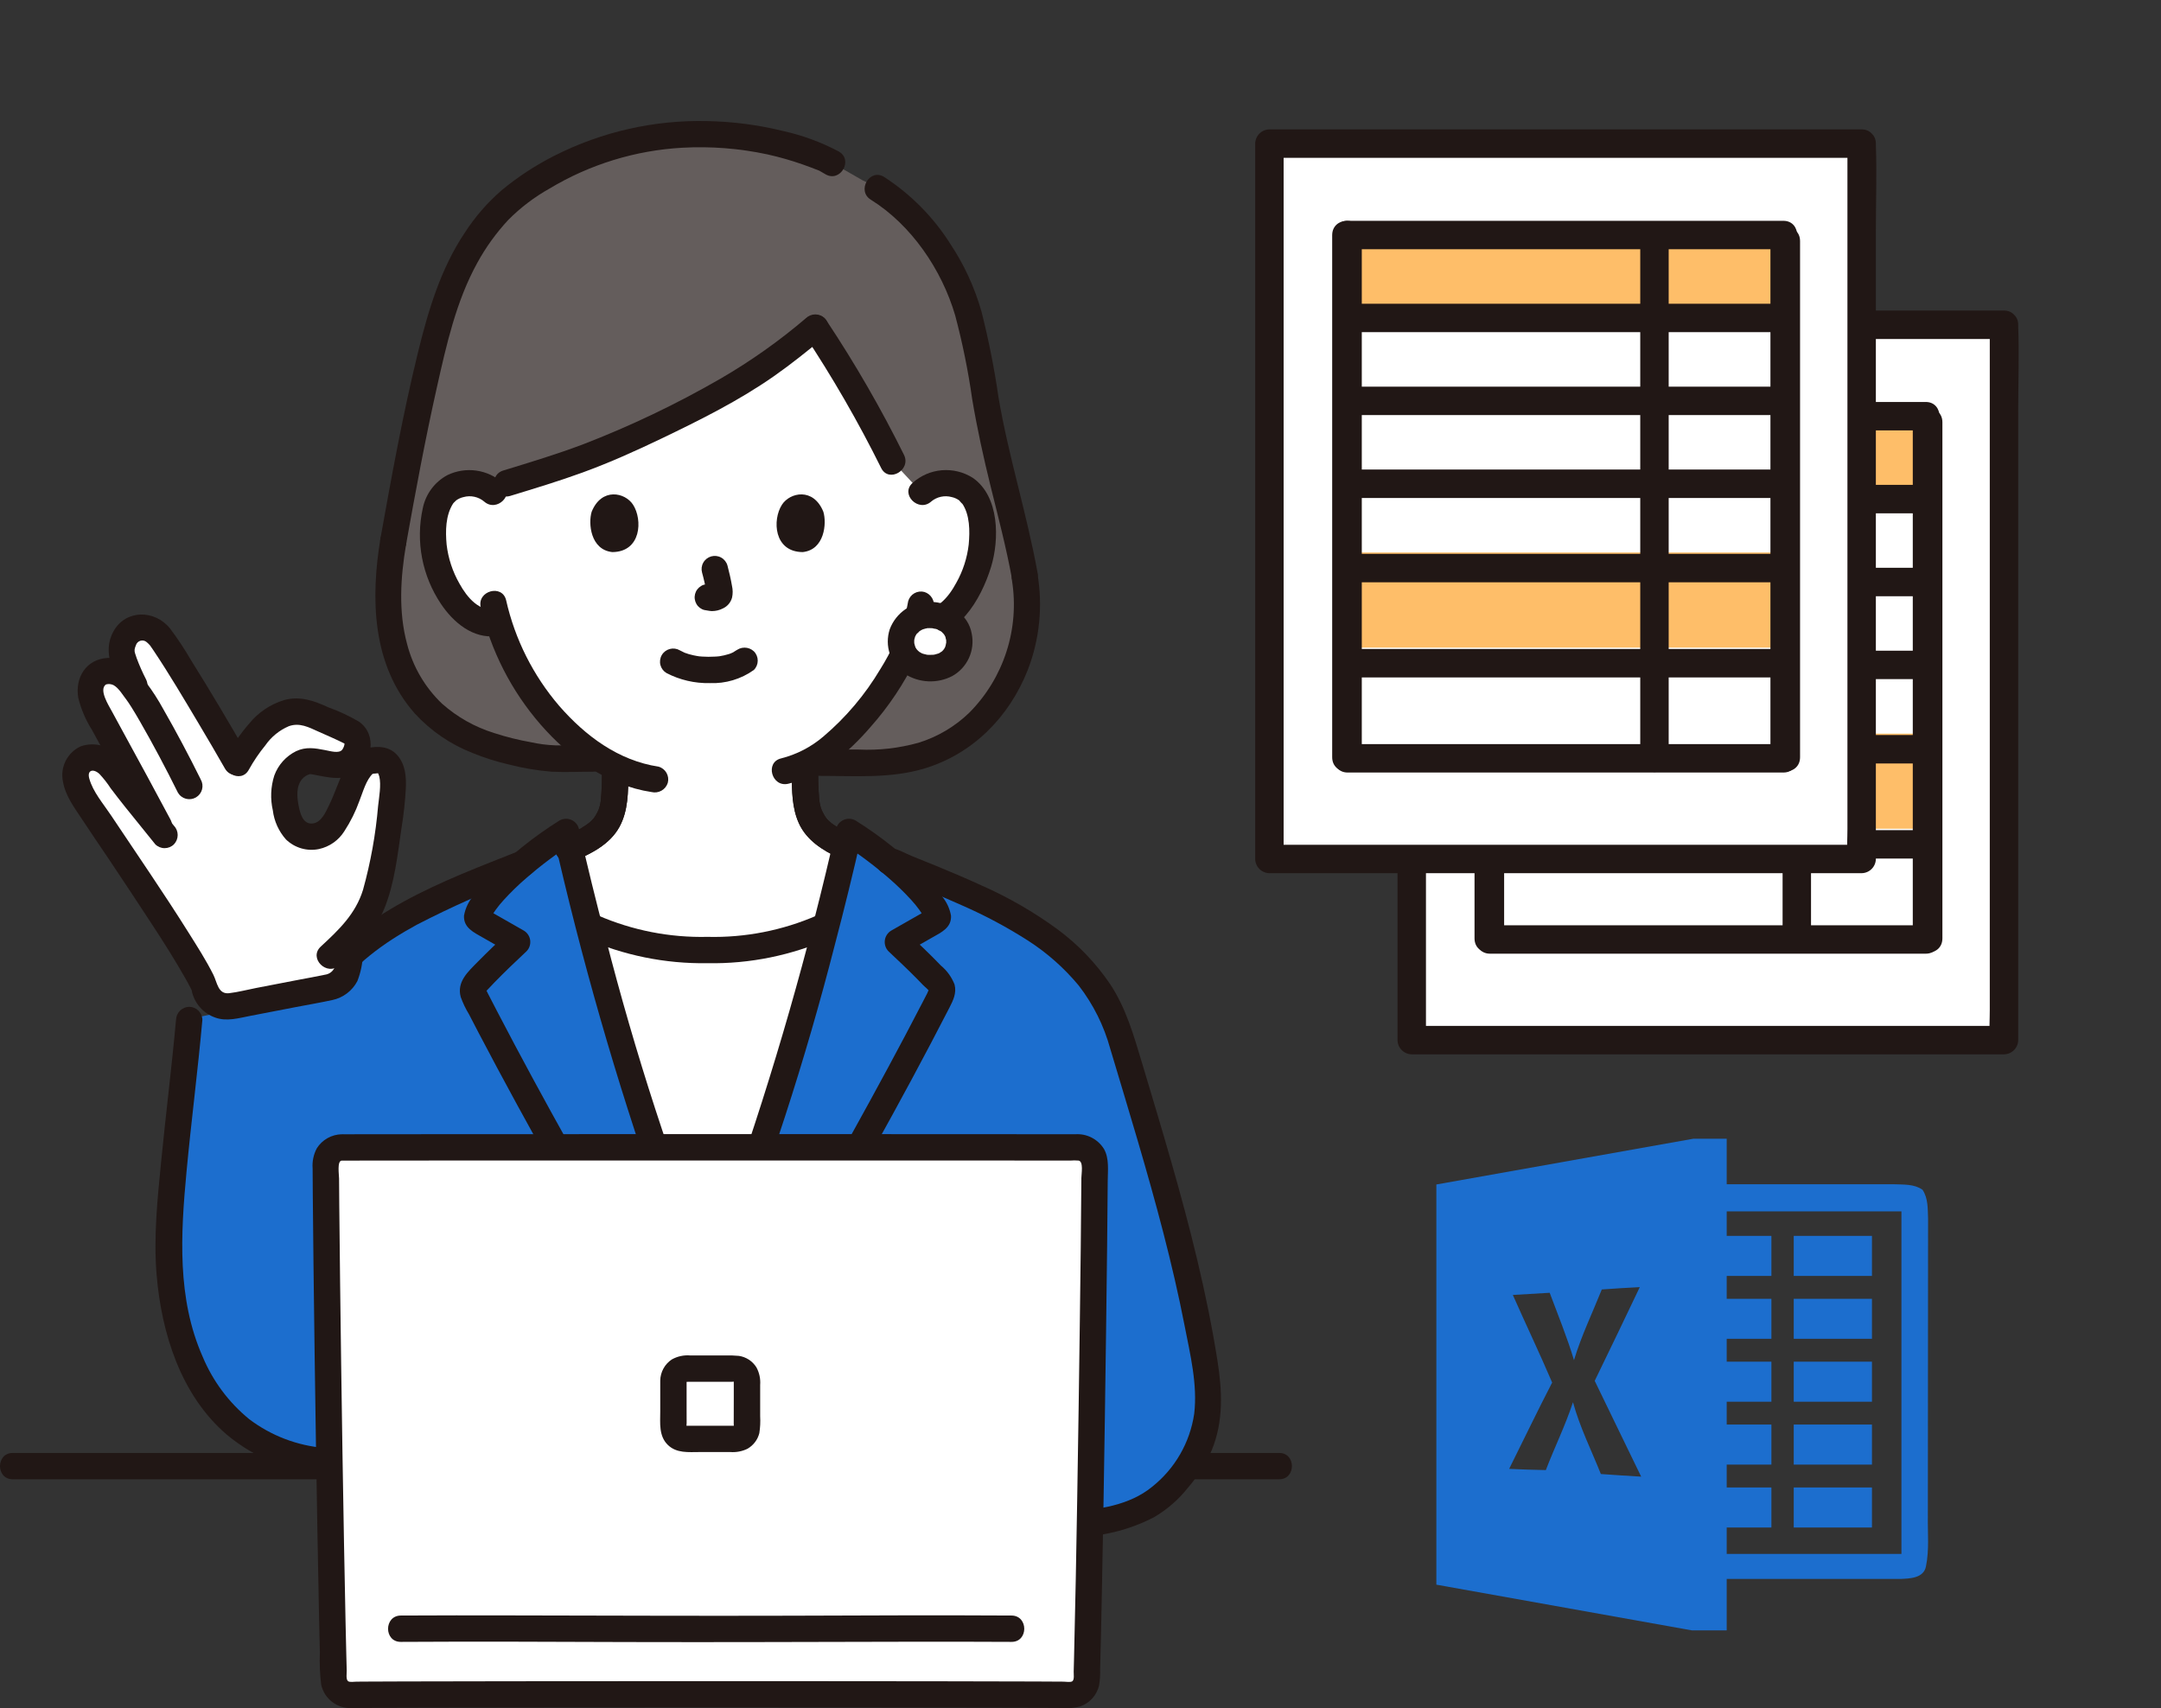 <svg width="167" height="132" viewBox="0 0 167 132" fill="none" xmlns="http://www.w3.org/2000/svg">
<rect x="0" y="0" width="167" height="132" fill="#333333" stroke="none"/>
<g clip-path="url(#clip0_46_573)">
<path d="M98.855 112.286H0.984C-0.327 112.286 -0.329 114.321 0.984 114.321H98.855C100.166 114.321 100.168 112.286 98.855 112.286Z" fill="#211715"/>
<path d="M24.572 76.739C27.736 71.808 33.599 69.44 40.434 66.726C41.489 65.849 42.595 65.035 43.747 64.29C45.392 71.587 47.54 79.389 49.852 86.484C51.566 91.742 52.129 93.522 54.321 98.927H55.028C57.219 93.523 57.783 91.74 59.497 86.484C61.809 79.389 63.957 71.587 65.602 64.29C66.671 64.981 67.7 65.732 68.686 66.538C75.723 69.332 81.785 71.694 85.022 76.74L85.091 76.882C85.827 78.061 86.386 79.342 86.752 80.683C89.29 89.206 91.964 97.599 93.249 106.41C93.585 108.71 93.245 111.259 91.919 113.146C90.999 114.455 89.945 115.705 88.545 116.441C86.727 117.33 84.726 117.782 82.701 117.762H36.375V114.56L24.672 112.919C15.227 112.08 12.172 102.846 12.652 94.639C12.962 89.36 13.728 84.073 14.195 78.826L24.572 76.739Z" fill="#1C6ECE"/>
<path d="M79.191 44.48C78.523 40.779 77.554 37.772 76.628 33.378C75.849 29.677 75.457 24.933 73.912 21.729C72.753 19.334 70.352 15.636 66.661 13.936L64.316 12.589L63.802 12.297C60.66 10.97 57.276 10.313 53.866 10.367C47.022 10.367 41.357 13.547 38.654 16.169C35.627 19.437 34.383 22.699 32.964 28.853C32.036 32.876 31.119 37.769 30.392 41.835C29.768 45.508 29.703 49.2 31.422 52.453C33.391 56.179 37.071 57.961 42.619 58.622L66.445 58.943C71.699 59.183 75.491 56.966 77.664 53.134C79.125 50.549 79.664 47.545 79.191 44.615" fill="#645D5C"/>
<path d="M67.874 33.508C66.401 30.689 64.776 27.951 63.005 25.308C58.974 28.669 56.786 30.082 49.504 33.538C45.661 35.361 42.931 36.192 39.508 37.237L38.086 38.043C37.835 37.808 37.541 37.624 37.219 37.504C36.897 37.384 36.554 37.329 36.211 37.343C35.774 37.328 35.341 37.432 34.959 37.644C34.576 37.856 34.259 38.168 34.041 38.547C33.3 39.83 33.322 42.2 33.81 43.668C34.156 44.707 34.723 46.297 36.099 47.441C36.426 47.722 36.814 47.923 37.232 48.028C37.65 48.134 38.086 48.141 38.507 48.049C39.263 50.501 40.523 52.769 42.206 54.706C43.647 56.463 45.482 57.856 47.562 58.771C47.513 60.068 47.57 60.237 47.48 61.458C47.466 61.93 47.386 62.397 47.241 62.846C47.041 63.421 46.69 63.933 46.225 64.327C45.561 64.846 44.826 65.265 44.042 65.573C44.495 67.534 44.985 69.53 45.502 71.534C48.367 72.879 51.51 73.525 54.674 73.42C57.839 73.525 60.984 72.878 63.85 71.531C64.38 69.475 64.882 67.428 65.347 65.414C64.693 65.134 64.079 64.769 63.522 64.327C63.057 63.933 62.706 63.421 62.506 62.846C62.361 62.397 62.28 61.93 62.267 61.458C62.175 60.133 62.236 60.047 62.196 58.415C64.09 57.573 65.762 56.304 67.081 54.706C68.74 52.797 69.988 50.568 70.747 48.156C71.176 48.267 71.626 48.274 72.058 48.175C72.491 48.076 72.893 47.875 73.231 47.588C74.616 46.455 75.195 44.868 75.549 43.832C76.049 42.367 76.089 39.998 75.358 38.709C75.143 38.329 74.828 38.014 74.448 37.799C74.067 37.584 73.635 37.476 73.198 37.488C72.854 37.471 72.511 37.524 72.188 37.641C71.865 37.759 71.569 37.94 71.317 38.173L68.977 35.658C68.621 34.949 68.254 34.232 67.874 33.508Z" fill="white"/>
<path d="M51.508 52.016C52.54 52.55 53.689 52.817 54.851 52.792C56.069 52.842 57.268 52.483 58.259 51.775C58.45 51.584 58.557 51.325 58.557 51.055C58.557 50.785 58.45 50.526 58.259 50.336C58.064 50.152 57.807 50.05 57.539 50.05C57.271 50.05 57.014 50.152 56.819 50.336C57.163 50.067 56.756 50.361 56.644 50.42C56.554 50.467 56.313 50.533 56.611 50.445C56.517 50.473 56.427 50.516 56.333 50.546C56.079 50.624 55.819 50.684 55.556 50.724C55.703 50.699 55.636 50.713 55.528 50.724C55.452 50.731 55.375 50.737 55.299 50.742C55.115 50.754 54.931 50.759 54.747 50.758C54.582 50.758 54.418 50.751 54.253 50.74C54.177 50.734 54.102 50.729 54.026 50.721C53.984 50.717 53.707 50.666 53.963 50.715C53.718 50.668 53.476 50.626 53.236 50.554C53.135 50.524 53.036 50.487 52.936 50.453C52.692 50.369 53.126 50.547 52.906 50.443C52.781 50.384 52.658 50.323 52.537 50.259C52.303 50.123 52.026 50.084 51.764 50.153C51.503 50.222 51.279 50.391 51.143 50.624C51.007 50.857 50.969 51.135 51.037 51.396C51.106 51.657 51.276 51.88 51.509 52.016L51.508 52.016Z" fill="#211715"/>
<path d="M54.255 44.249C54.405 44.789 54.525 45.338 54.614 45.892L54.578 45.622C54.589 45.697 54.591 45.773 54.584 45.849L54.62 45.578C54.615 45.613 54.607 45.647 54.595 45.68L54.698 45.437C54.688 45.46 54.676 45.482 54.662 45.503L54.822 45.297C54.806 45.316 54.788 45.334 54.768 45.35L54.974 45.191C54.932 45.216 54.889 45.239 54.844 45.26L55.087 45.157C55.017 45.187 54.943 45.209 54.867 45.221L55.138 45.184C55.07 45.193 55 45.193 54.932 45.184L55.203 45.221C55.125 45.21 55.049 45.191 54.971 45.181C54.84 45.139 54.699 45.132 54.565 45.163C54.43 45.169 54.299 45.21 54.186 45.283C54.07 45.351 53.969 45.44 53.888 45.547C53.807 45.653 53.748 45.775 53.714 45.904C53.681 46.033 53.672 46.168 53.691 46.3C53.709 46.433 53.753 46.56 53.82 46.676C53.885 46.791 53.972 46.891 54.077 46.971C54.182 47.051 54.302 47.11 54.429 47.142C54.622 47.168 54.808 47.217 55.005 47.227C55.306 47.228 55.604 47.157 55.871 47.018C56.044 46.938 56.197 46.82 56.318 46.674C56.44 46.528 56.528 46.357 56.575 46.173C56.638 45.879 56.635 45.575 56.568 45.282C56.478 44.753 56.355 44.228 56.219 43.709C56.147 43.449 55.975 43.227 55.74 43.094C55.505 42.961 55.227 42.926 54.966 42.998C54.706 43.07 54.484 43.242 54.351 43.477C54.217 43.712 54.183 43.99 54.255 44.25V44.249Z" fill="#211715"/>
<path d="M45.724 39.547C45.449 40.437 45.628 42.491 47.32 42.666C49.555 42.652 49.675 40.171 48.922 39.004C48.306 38.049 46.494 37.654 45.724 39.547Z" fill="#211715"/>
<path d="M63.627 39.547C63.902 40.437 63.723 42.491 62.032 42.666C59.796 42.652 59.677 40.171 60.429 39.004C61.046 38.049 62.857 37.654 63.627 39.547Z" fill="#211715"/>
<path d="M44.197 66.602C45.6 66.022 47.114 65.291 47.873 63.899C48.552 62.651 48.547 61.194 48.557 59.807C48.557 59.674 48.531 59.541 48.48 59.418C48.429 59.295 48.354 59.182 48.259 59.088C48.165 58.993 48.052 58.918 47.929 58.867C47.805 58.816 47.673 58.79 47.539 58.79C47.405 58.79 47.273 58.816 47.149 58.867C47.026 58.918 46.913 58.993 46.819 59.088C46.724 59.182 46.649 59.295 46.598 59.418C46.547 59.541 46.52 59.674 46.52 59.807C46.517 60.286 46.509 60.764 46.478 61.242C46.467 61.412 46.454 61.582 46.439 61.754C46.439 61.777 46.41 62.035 46.424 61.92C46.437 61.814 46.394 62.092 46.396 62.086C46.367 62.236 46.327 62.383 46.277 62.527C46.252 62.596 46.192 62.724 46.256 62.587C46.224 62.657 46.192 62.725 46.157 62.792C46.096 62.913 46.028 63.029 45.953 63.142C45.94 63.162 45.793 63.349 45.874 63.255C45.954 63.16 45.773 63.361 45.777 63.357C45.734 63.399 45.692 63.444 45.647 63.484C45.65 63.481 45.464 63.642 45.528 63.59C45.599 63.532 45.405 63.68 45.387 63.693C45.32 63.741 45.251 63.788 45.182 63.834C44.927 64.003 44.662 64.158 44.388 64.297C44.246 64.371 44.101 64.44 43.955 64.51L43.777 64.589C43.739 64.61 43.698 64.627 43.656 64.64C43.4 64.718 43.183 64.891 43.051 65.124C42.918 65.357 42.88 65.632 42.945 65.892C43.098 66.364 43.671 66.821 44.198 66.603L44.197 66.602Z" fill="#211715"/>
<path d="M61.193 59.807C61.193 61.1 61.199 62.449 61.745 63.642C62.336 64.933 63.58 65.726 64.831 66.295C65.066 66.425 65.342 66.459 65.601 66.391C65.861 66.323 66.084 66.158 66.225 65.93C66.358 65.696 66.394 65.42 66.326 65.159C66.258 64.899 66.09 64.676 65.859 64.538C65.316 64.299 64.799 64.005 64.315 63.662C64.273 63.633 64.138 63.521 64.241 63.607C64.184 63.56 64.129 63.512 64.075 63.461C63.981 63.371 63.893 63.276 63.811 63.176C63.901 63.286 63.844 63.218 63.794 63.141C63.763 63.094 63.732 63.046 63.703 62.997C63.629 62.873 63.57 62.742 63.504 62.615C63.437 62.488 63.55 62.76 63.504 62.615C63.478 62.537 63.446 62.461 63.423 62.382C63.383 62.235 63.35 62.086 63.325 61.935C63.314 61.862 63.315 61.868 63.328 61.954L63.318 61.854C63.313 61.787 63.306 61.721 63.3 61.654C63.286 61.488 63.275 61.322 63.265 61.155C63.238 60.706 63.23 60.257 63.23 59.807C63.23 59.537 63.122 59.278 62.931 59.087C62.74 58.897 62.481 58.789 62.211 58.789C61.941 58.789 61.682 58.897 61.491 59.087C61.3 59.278 61.193 59.537 61.193 59.807L61.193 59.807Z" fill="#211715"/>
<path d="M29.41 41.563C28.626 46.25 28.742 51.379 32.048 55.132C33.283 56.479 34.81 57.526 36.513 58.191C37.422 58.563 38.361 58.861 39.319 59.081C40.402 59.361 41.508 59.548 42.624 59.637C43.689 59.694 44.772 59.637 45.839 59.637C47.149 59.637 47.152 57.602 45.839 57.602H42.911C42.281 57.578 41.654 57.498 41.039 57.362C40.073 57.192 39.121 56.954 38.189 56.651C36.694 56.188 35.316 55.411 34.148 54.37C32.836 53.113 31.904 51.514 31.455 49.754C30.782 47.263 30.954 44.623 31.376 42.103C31.44 41.843 31.402 41.568 31.269 41.335C31.137 41.102 30.921 40.929 30.664 40.85C30.404 40.781 30.126 40.816 29.891 40.95C29.656 41.083 29.483 41.303 29.41 41.563Z" fill="#211715"/>
<path d="M64.828 11.712C63.473 10.993 62.027 10.459 60.528 10.127C58.607 9.653 56.638 9.395 54.659 9.358C50.563 9.26 46.507 10.179 42.853 12.031C41.395 12.766 40.025 13.662 38.768 14.703C37.665 15.658 36.703 16.766 35.913 17.993C34.039 20.785 33.072 24.073 32.283 27.308C31.135 32.014 30.263 36.794 29.41 41.563C29.346 41.823 29.384 42.098 29.517 42.331C29.649 42.564 29.865 42.737 30.122 42.815C30.382 42.885 30.659 42.85 30.893 42.717C31.128 42.584 31.301 42.365 31.375 42.106C32.104 38.025 32.86 33.946 33.77 29.899C34.501 26.642 35.255 23.264 36.883 20.317C37.541 19.113 38.347 17.996 39.282 16.992C40.225 16.043 41.295 15.229 42.462 14.575C45.575 12.704 49.099 11.62 52.726 11.417C54.932 11.295 57.145 11.468 59.304 11.931C60.222 12.135 61.126 12.393 62.013 12.703C62.433 12.848 62.846 13.008 63.259 13.169C63.547 13.282 63.361 13.217 63.307 13.188C63.373 13.223 63.438 13.263 63.503 13.3L63.8 13.472C64.939 14.126 65.964 12.369 64.828 11.715V11.712Z" fill="#211715"/>
<path d="M78.209 44.886C78.497 46.722 78.349 48.6 77.776 50.369C77.204 52.138 76.224 53.748 74.915 55.069C73.807 56.145 72.459 56.944 70.981 57.401C69.478 57.821 67.916 57.999 66.356 57.926C65.363 57.913 64.369 57.926 63.376 57.926C62.065 57.926 62.062 59.961 63.376 59.961C66.044 59.961 68.796 60.173 71.385 59.406C75.176 58.279 77.998 55.402 79.43 51.764C80.341 49.403 80.598 46.839 80.174 44.344C80.101 44.085 79.928 43.865 79.694 43.732C79.459 43.599 79.182 43.564 78.921 43.633C78.664 43.71 78.447 43.883 78.315 44.117C78.182 44.35 78.145 44.625 78.21 44.885L78.209 44.886Z" fill="#211715"/>
<path d="M67.295 15.432C70.438 17.391 72.78 20.85 73.815 24.373C74.381 26.503 74.821 28.665 75.13 30.848C75.512 33.12 76.005 35.364 76.558 37.601C77.145 39.976 77.769 42.344 78.208 44.753C78.282 45.012 78.455 45.231 78.689 45.364C78.923 45.497 79.2 45.533 79.461 45.464C79.718 45.387 79.936 45.214 80.068 44.981C80.201 44.747 80.238 44.472 80.172 44.212C79.346 39.68 77.942 35.278 77.167 30.733C76.844 28.491 76.404 26.267 75.847 24.072C75.317 22.207 74.499 20.436 73.424 18.822C72.114 16.759 70.374 15.004 68.323 13.674C67.207 12.979 66.184 14.739 67.294 15.432H67.295Z" fill="#211715"/>
<path d="M62.285 24.588C60.222 26.347 58.005 27.916 55.659 29.276C52.251 31.241 48.695 32.938 45.024 34.352C43.011 35.109 40.953 35.732 38.897 36.36C37.647 36.742 38.18 38.707 39.438 38.322C41.306 37.752 43.176 37.188 45.011 36.52C47.1 35.757 49.124 34.85 51.126 33.888C54.105 32.456 57.084 30.976 59.799 29.079C61.157 28.129 62.452 27.088 63.726 26.026C63.915 25.834 64.021 25.576 64.021 25.306C64.021 25.037 63.915 24.779 63.726 24.587C63.532 24.401 63.274 24.298 63.005 24.298C62.737 24.298 62.479 24.401 62.285 24.587V24.588Z" fill="#211715"/>
<path d="M62.126 25.823C64.332 29.144 66.326 32.601 68.097 36.173C68.684 37.345 70.442 36.315 69.856 35.146C68.085 31.574 66.091 28.117 63.885 24.796C63.158 23.714 61.393 24.732 62.126 25.823Z" fill="#211715"/>
<path d="M70.184 46.457C70.065 47.195 69.855 47.915 69.557 48.6C69.45 48.863 69.335 49.123 69.231 49.386C69.193 49.482 69.004 49.952 69.139 49.643C68.818 50.357 68.448 51.047 68.031 51.709C66.861 53.68 65.371 55.443 63.623 56.925C62.682 57.728 61.57 58.304 60.371 58.608C59.094 58.905 59.635 60.868 60.912 60.57C63.462 59.977 65.59 58.132 67.26 56.198C68.684 54.597 69.878 52.806 70.808 50.875C71.438 49.655 71.89 48.349 72.148 47C72.211 46.74 72.172 46.466 72.04 46.233C71.908 46.001 71.692 45.827 71.436 45.748C71.176 45.678 70.898 45.713 70.664 45.846C70.43 45.98 70.257 46.2 70.184 46.459V46.457Z" fill="#211715"/>
<path d="M37.15 46.932C37.929 50.285 39.518 53.397 41.778 55.995C43.996 58.539 46.944 60.702 50.353 61.211C50.613 61.274 50.887 61.235 51.12 61.103C51.353 60.971 51.527 60.755 51.606 60.5C51.676 60.24 51.64 59.962 51.507 59.728C51.374 59.494 51.154 59.321 50.894 59.248C47.791 58.781 45.237 56.871 43.218 54.556C41.204 52.209 39.795 49.406 39.114 46.391C38.817 45.116 36.852 45.656 37.15 46.932Z" fill="#211715"/>
<path d="M38.856 37.32C38.283 36.807 37.571 36.477 36.809 36.369C36.048 36.261 35.272 36.382 34.579 36.715C34.09 36.977 33.665 37.343 33.335 37.789C33.005 38.234 32.778 38.748 32.67 39.291C32.394 40.551 32.376 41.852 32.617 43.119C32.858 44.385 33.352 45.59 34.07 46.661C35.03 48.098 36.549 49.393 38.394 49.153C38.662 49.145 38.916 49.035 39.105 48.846C39.294 48.657 39.404 48.403 39.413 48.136C39.411 47.866 39.303 47.608 39.113 47.418C38.922 47.227 38.664 47.12 38.394 47.118C37.034 47.294 36.115 46.199 35.512 45.112C34.978 44.18 34.638 43.15 34.514 42.082C34.419 41.038 34.43 39.83 35.014 38.917C35.054 38.86 35.043 38.871 34.983 38.95C35.012 38.913 35.043 38.877 35.076 38.843C35.102 38.817 35.308 38.626 35.229 38.686C35.408 38.553 35.613 38.46 35.831 38.413C36.103 38.339 36.389 38.331 36.664 38.392C36.94 38.452 37.197 38.578 37.413 38.759C38.389 39.629 39.832 38.194 38.853 37.32H38.856Z" fill="#211715"/>
<path d="M71.962 38.759C72.178 38.578 72.435 38.452 72.71 38.392C72.986 38.332 73.272 38.339 73.544 38.413C73.762 38.46 73.967 38.553 74.146 38.686C74.09 38.644 74.471 39.074 74.338 38.883C74.96 39.773 74.956 41.046 74.861 42.082C74.74 43.125 74.412 44.133 73.898 45.047C73.297 46.156 72.37 47.298 70.981 47.118C70.711 47.119 70.453 47.227 70.262 47.418C70.072 47.608 69.964 47.866 69.963 48.136C69.969 48.404 70.078 48.659 70.268 48.848C70.458 49.038 70.713 49.147 70.981 49.153C73.992 49.544 75.824 46.279 76.576 43.853C77.246 41.695 77.24 38.356 75.176 36.929C74.464 36.477 73.624 36.27 72.784 36.341C71.943 36.411 71.149 36.755 70.523 37.32C69.543 38.193 70.988 39.629 71.964 38.759H71.962Z" fill="#211715"/>
<path d="M71.881 47.525C70.547 47.525 69.624 48.463 69.624 49.56C69.624 50.79 70.567 51.633 71.882 51.633C73.247 51.633 74.139 50.78 74.139 49.56C74.139 48.455 73.211 47.525 71.881 47.525Z" fill="white"/>
<path d="M71.881 46.507C71.204 46.495 70.54 46.693 69.98 47.075C69.42 47.456 68.992 48.001 68.756 48.636C68.555 49.257 68.558 49.926 68.767 50.546C68.976 51.165 69.378 51.7 69.914 52.074C70.458 52.424 71.085 52.624 71.732 52.654C72.379 52.684 73.022 52.542 73.596 52.243C74.159 51.928 74.607 51.442 74.877 50.856C75.147 50.27 75.223 49.614 75.096 48.982C74.837 47.458 73.345 46.526 71.881 46.509C71.611 46.509 71.352 46.616 71.161 46.807C70.97 46.998 70.863 47.256 70.863 47.526C70.863 47.796 70.97 48.055 71.161 48.246C71.352 48.437 71.611 48.544 71.881 48.544C71.949 48.544 72.017 48.55 72.085 48.551C72.262 48.554 72.033 48.551 72.01 48.536C72.111 48.57 72.215 48.593 72.32 48.603C72.38 48.619 72.437 48.641 72.496 48.659C72.658 48.711 72.433 48.642 72.42 48.626C72.472 48.69 72.651 48.746 72.727 48.795C72.751 48.812 72.914 48.917 72.762 48.817C72.617 48.722 72.762 48.823 72.789 48.848C72.853 48.909 72.91 48.997 72.979 49.051C72.812 48.919 72.88 48.907 72.937 49.001C72.96 49.041 72.986 49.078 73.009 49.118C73.031 49.158 73.048 49.203 73.073 49.24C73.106 49.311 73.09 49.272 73.025 49.123C73.038 49.157 73.051 49.191 73.062 49.226C73.078 49.317 73.1 49.407 73.129 49.494C73.122 49.481 73.108 49.225 73.115 49.39C73.117 49.447 73.122 49.504 73.122 49.56C73.122 49.599 73.122 49.639 73.119 49.679C73.115 49.782 73.054 49.903 73.133 49.636C73.104 49.733 73.096 49.837 73.066 49.933C73.049 49.974 73.034 50.017 73.024 50.06C73.05 49.857 73.109 49.886 73.052 49.989C73.009 50.066 72.965 50.141 72.919 50.217C72.859 50.315 72.804 50.281 72.968 50.157C72.943 50.182 72.919 50.208 72.898 50.236C72.862 50.275 72.825 50.312 72.785 50.347C72.692 50.432 72.641 50.403 72.828 50.322C72.748 50.356 72.675 50.424 72.597 50.466C72.545 50.487 72.495 50.512 72.447 50.539C72.463 50.527 72.686 50.454 72.531 50.499C72.437 50.527 72.344 50.559 72.248 50.58C72.187 50.586 72.126 50.597 72.067 50.614L72.213 50.593C72.171 50.598 72.128 50.602 72.086 50.604C71.977 50.611 71.867 50.612 71.758 50.608C71.715 50.608 71.673 50.601 71.63 50.599C71.404 50.59 71.873 50.648 71.654 50.603C71.556 50.583 71.459 50.56 71.363 50.532C71.325 50.521 71.289 50.507 71.251 50.495C71.082 50.444 71.478 50.61 71.233 50.485C71.148 50.442 71.073 50.391 70.994 50.342C70.915 50.293 70.945 50.25 71.069 50.403C71.031 50.365 70.99 50.329 70.948 50.295C70.908 50.257 70.74 50.051 70.847 50.198C70.955 50.344 70.847 50.198 70.833 50.17C70.803 50.124 70.775 50.078 70.75 50.03C70.697 49.932 70.711 49.835 70.76 50.075C70.749 50.04 70.737 50.005 70.722 49.971C70.692 49.881 70.673 49.789 70.651 49.697C70.601 49.491 70.662 49.952 70.656 49.736C70.656 49.696 70.651 49.656 70.65 49.615C70.65 49.557 70.65 49.499 70.653 49.442C70.661 49.301 70.721 49.309 70.642 49.49C70.676 49.385 70.704 49.279 70.727 49.171C70.773 49.018 70.698 49.249 70.687 49.262C70.726 49.2 70.761 49.135 70.79 49.068C70.808 49.037 70.83 49.007 70.849 48.976C70.946 48.817 70.677 49.153 70.843 48.985C70.924 48.922 70.998 48.85 71.064 48.77L70.947 48.858C70.978 48.835 71.009 48.813 71.041 48.792C71.089 48.759 71.139 48.729 71.189 48.7C71.232 48.677 71.282 48.658 71.321 48.633C71.391 48.599 71.356 48.614 71.215 48.675C71.253 48.66 71.291 48.646 71.329 48.633C71.449 48.594 71.571 48.563 71.695 48.539C71.844 48.508 71.646 48.582 71.618 48.55C71.708 48.553 71.799 48.548 71.888 48.536C72.022 48.536 72.154 48.51 72.278 48.459C72.401 48.408 72.514 48.333 72.608 48.238C72.703 48.144 72.778 48.032 72.829 47.908C72.88 47.785 72.907 47.652 72.907 47.519C72.907 47.385 72.88 47.253 72.829 47.129C72.778 47.006 72.703 46.894 72.608 46.799C72.514 46.705 72.401 46.63 72.278 46.578C72.154 46.527 72.022 46.501 71.888 46.501L71.881 46.507Z" fill="#211715"/>
<path d="M63.661 71.621L63.813 71.661C62.517 76.677 61.043 81.74 59.497 86.484C57.785 91.738 57.222 93.523 55.03 98.926H54.322C52.13 93.525 51.566 91.738 49.855 86.484C48.306 81.74 46.835 76.677 45.539 71.661L45.687 71.621C48.503 72.905 51.578 73.52 54.672 73.418C57.767 73.521 60.844 72.906 63.661 71.621Z" fill="white"/>
<path d="M44.197 66.602C45.6 66.022 47.114 65.291 47.873 63.899C48.552 62.651 48.547 61.194 48.557 59.807C48.557 59.674 48.531 59.541 48.48 59.418C48.429 59.295 48.354 59.182 48.259 59.088C48.165 58.993 48.052 58.918 47.929 58.867C47.805 58.816 47.673 58.79 47.539 58.79C47.405 58.79 47.273 58.816 47.149 58.867C47.026 58.918 46.913 58.993 46.819 59.088C46.724 59.182 46.649 59.295 46.598 59.418C46.547 59.541 46.52 59.674 46.52 59.807C46.517 60.286 46.509 60.764 46.478 61.242C46.467 61.412 46.454 61.582 46.439 61.754C46.439 61.777 46.41 62.035 46.425 61.92C46.437 61.814 46.394 62.092 46.396 62.086C46.367 62.236 46.327 62.383 46.277 62.527C46.252 62.596 46.192 62.724 46.256 62.587C46.224 62.657 46.192 62.725 46.157 62.792C46.096 62.913 46.028 63.029 45.953 63.142C45.94 63.162 45.793 63.349 45.874 63.255C45.954 63.16 45.773 63.361 45.777 63.357C45.734 63.399 45.692 63.444 45.647 63.484C45.65 63.481 45.464 63.642 45.528 63.59C45.599 63.532 45.405 63.68 45.387 63.693C45.32 63.741 45.251 63.788 45.182 63.834C44.927 64.003 44.662 64.158 44.388 64.297C44.246 64.371 44.101 64.44 43.955 64.51L43.777 64.589C43.739 64.61 43.698 64.627 43.656 64.64C43.4 64.718 43.183 64.891 43.051 65.124C42.918 65.357 42.88 65.632 42.945 65.892C43.098 66.364 43.671 66.821 44.198 66.603L44.197 66.602Z" fill="#211715"/>
<path d="M61.193 59.807C61.193 61.1 61.199 62.449 61.745 63.642C62.336 64.933 63.58 65.726 64.831 66.295C65.066 66.425 65.342 66.459 65.601 66.391C65.861 66.323 66.084 66.158 66.225 65.93C66.358 65.696 66.394 65.42 66.326 65.159C66.258 64.899 66.09 64.676 65.859 64.538C65.316 64.299 64.799 64.005 64.315 63.662C64.273 63.633 64.138 63.521 64.241 63.607C64.184 63.56 64.129 63.512 64.075 63.461C63.981 63.371 63.893 63.276 63.811 63.176C63.901 63.286 63.844 63.216 63.794 63.141C63.763 63.094 63.732 63.046 63.703 62.997C63.629 62.873 63.57 62.742 63.504 62.615C63.437 62.488 63.55 62.76 63.504 62.615C63.478 62.537 63.446 62.461 63.423 62.382C63.383 62.235 63.35 62.086 63.325 61.935C63.314 61.862 63.315 61.868 63.328 61.954L63.318 61.853C63.313 61.787 63.306 61.721 63.3 61.654C63.286 61.488 63.275 61.322 63.265 61.155C63.238 60.706 63.23 60.257 63.23 59.807C63.23 59.537 63.122 59.278 62.931 59.087C62.74 58.897 62.481 58.789 62.211 58.789C61.941 58.789 61.682 58.897 61.491 59.087C61.3 59.278 61.193 59.537 61.193 59.807L61.193 59.807Z" fill="#211715"/>
<path d="M45.173 72.499C48.16 73.829 51.403 74.49 54.674 74.437C57.945 74.496 61.189 73.834 64.175 72.499C64.407 72.361 64.575 72.138 64.643 71.877C64.712 71.617 64.675 71.34 64.54 71.106C64.4 70.878 64.177 70.713 63.917 70.645C63.658 70.577 63.382 70.611 63.147 70.741C60.478 71.907 57.586 72.474 54.674 72.402C51.762 72.47 48.871 71.903 46.201 70.741C45.966 70.613 45.691 70.579 45.431 70.647C45.172 70.715 44.949 70.879 44.807 71.106C44.673 71.34 44.636 71.617 44.705 71.877C44.773 72.138 44.941 72.361 45.173 72.499Z" fill="#211715"/>
<path d="M49.789 98.646C45.879 91.873 42.015 85.07 38.404 78.131C38.167 77.676 37.932 77.222 37.699 76.767C37.68 76.73 37.52 76.381 37.559 76.567C37.575 76.641 37.35 76.835 37.66 76.502C37.844 76.304 38.03 76.109 38.218 75.916C39.018 75.093 39.851 74.302 40.688 73.517C40.797 73.406 40.879 73.272 40.928 73.125C40.977 72.978 40.992 72.822 40.973 72.668C40.953 72.514 40.898 72.367 40.813 72.237C40.728 72.108 40.615 71.999 40.482 71.919L38.969 71.056L38.257 70.65L37.901 70.447L37.723 70.346C37.593 70.261 37.602 70.281 37.75 70.407L37.888 70.921C37.878 71.156 37.985 70.81 38.038 70.722C38.123 70.58 38.214 70.444 38.309 70.309C38.498 70.047 38.703 69.797 38.921 69.56C39.469 68.957 40.054 68.389 40.672 67.858C41.802 66.876 43.002 65.977 44.262 65.169L42.766 64.561C44.911 74.053 47.597 83.414 50.813 92.599C51.592 94.823 52.456 97.014 53.34 99.197C53.419 99.453 53.592 99.669 53.825 99.801C54.058 99.933 54.333 99.972 54.593 99.908C54.852 99.835 55.073 99.663 55.206 99.428C55.339 99.194 55.374 98.916 55.304 98.656C51.918 90.118 49.078 81.373 46.801 72.475C46.061 69.669 45.371 66.85 44.73 64.02C44.688 63.87 44.611 63.733 44.508 63.617C44.404 63.501 44.275 63.41 44.131 63.352C43.986 63.293 43.831 63.268 43.676 63.279C43.52 63.289 43.369 63.335 43.234 63.412C41.227 64.665 39.378 66.156 37.728 67.852C37.333 68.27 36.965 68.713 36.625 69.177C36.23 69.626 35.964 70.174 35.858 70.762C35.809 71.699 36.621 72.06 37.317 72.459L39.453 73.676L39.247 72.078C38.459 72.817 37.677 73.562 36.919 74.331C36.174 75.091 35.285 75.872 35.603 77.045C35.77 77.513 35.985 77.963 36.245 78.388C36.495 78.874 36.748 79.359 37.001 79.844C37.471 80.74 37.944 81.634 38.422 82.527C40.403 86.228 42.446 89.897 44.519 93.548C45.68 95.594 46.85 97.636 48.029 99.673C48.684 100.807 50.444 99.783 49.788 98.645L49.789 98.646Z" fill="#211715"/>
<path d="M61.321 99.673C65.471 92.485 69.575 85.263 73.368 77.878C73.661 77.308 73.941 76.739 73.766 76.08C73.544 75.513 73.183 75.011 72.714 74.622C71.872 73.746 70.99 72.909 70.103 72.078L69.897 73.676L72.033 72.458C72.73 72.061 73.546 71.7 73.493 70.762C73.391 70.195 73.139 69.665 72.763 69.229C72.415 68.745 72.034 68.285 71.624 67.852C69.974 66.156 68.125 64.665 66.117 63.411C65.982 63.334 65.831 63.288 65.676 63.278C65.521 63.268 65.365 63.293 65.221 63.351C65.077 63.41 64.948 63.501 64.844 63.616C64.74 63.732 64.663 63.87 64.621 64.019C62.476 73.511 59.79 82.872 56.574 92.057C55.795 94.28 54.931 96.472 54.047 98.655C53.977 98.915 54.012 99.192 54.145 99.427C54.279 99.661 54.499 99.834 54.758 99.907C55.019 99.972 55.294 99.935 55.527 99.802C55.761 99.67 55.934 99.453 56.011 99.196C59.398 90.659 62.238 81.915 64.515 73.018C65.254 70.212 65.944 67.394 66.585 64.563L65.089 65.171C66.349 65.98 67.549 66.878 68.68 67.86C69.297 68.391 69.882 68.96 70.431 69.562C70.649 69.799 70.853 70.05 71.042 70.311C71.137 70.445 71.228 70.582 71.313 70.724C71.366 70.812 71.473 71.158 71.463 70.923L71.602 70.409C71.687 70.246 71.738 70.298 71.539 70.398C71.418 70.46 71.301 70.534 71.183 70.602L70.382 71.058L68.869 71.921C68.736 72.001 68.623 72.11 68.538 72.24C68.453 72.369 68.398 72.517 68.379 72.67C68.359 72.824 68.374 72.981 68.423 73.127C68.472 73.275 68.555 73.409 68.663 73.519C69.401 74.212 70.137 74.908 70.849 75.628C71.015 75.798 71.18 75.967 71.344 76.137C71.483 76.282 71.756 76.47 71.828 76.652C71.743 76.436 71.734 76.61 71.653 76.769C71.536 76.995 71.419 77.221 71.302 77.447C70.419 79.155 69.521 80.855 68.607 82.546C66.723 86.04 64.796 89.509 62.826 92.954C61.745 94.856 60.657 96.753 59.562 98.646C58.906 99.783 60.665 100.809 61.321 99.673Z" fill="#211715"/>
<path d="M25.665 76.939C27.299 74.552 29.686 72.84 32.197 71.472C34.957 70.046 37.8 68.788 40.711 67.705C40.968 67.626 41.184 67.453 41.316 67.22C41.448 66.987 41.487 66.713 41.423 66.453C41.35 66.194 41.177 65.974 40.942 65.841C40.708 65.708 40.43 65.672 40.17 65.742C34.278 68.083 27.644 70.453 23.905 75.912C23.163 76.995 24.928 78.014 25.665 76.939Z" fill="#211715"/>
<path d="M68.684 67.555C68.419 67.555 68.785 67.664 68.845 67.689L69.185 67.824L69.944 68.126C70.47 68.337 70.995 68.549 71.519 68.763C72.473 69.153 73.422 69.553 74.362 69.977C76.113 70.743 77.802 71.644 79.412 72.672C80.904 73.626 82.238 74.806 83.367 76.169C84.489 77.622 85.316 79.281 85.8 81.051C87.215 85.777 88.667 90.495 89.902 95.272C90.518 97.656 91.079 100.055 91.549 102.472C91.977 104.671 92.553 106.997 92.288 109.249C91.961 111.489 90.788 113.519 89.009 114.921C87.307 116.312 84.831 116.727 82.7 116.743C81.39 116.752 81.387 118.787 82.7 118.778C84.963 118.814 87.2 118.285 89.207 117.239C90.208 116.648 91.091 115.876 91.811 114.963C92.559 114.101 93.174 113.132 93.636 112.089C94.568 109.836 94.453 107.487 94.081 105.131C93.669 102.528 93.137 99.944 92.526 97.38C91.305 92.255 89.773 87.212 88.261 82.167C87.624 80.047 87.02 77.909 85.783 76.043C84.678 74.417 83.306 72.989 81.725 71.819C79.894 70.479 77.922 69.342 75.846 68.427C74.679 67.888 73.495 67.387 72.306 66.9C71.701 66.652 71.094 66.407 70.487 66.165C69.956 65.953 69.26 65.52 68.683 65.52C67.373 65.52 67.371 67.555 68.683 67.555L68.684 67.555Z" fill="#211715"/>
<path d="M54.883 88.502C42.757 88.59 30.689 88.661 26.404 88.675C26.242 88.676 26.082 88.708 25.932 88.77C25.783 88.833 25.647 88.924 25.533 89.039C25.419 89.154 25.329 89.29 25.267 89.439C25.206 89.589 25.175 89.75 25.176 89.912C25.201 96.866 25.537 120.94 25.792 129.788C25.802 130.112 25.939 130.42 26.174 130.644C26.409 130.868 26.722 130.99 27.047 130.985C30.919 130.925 42.913 130.962 54.883 131.003C66.853 130.96 78.847 130.925 82.719 130.985C83.044 130.99 83.358 130.868 83.593 130.644C83.828 130.42 83.965 130.112 83.974 129.788C84.229 120.94 84.566 96.867 84.591 89.912C84.591 89.75 84.56 89.589 84.499 89.439C84.438 89.29 84.347 89.154 84.233 89.039C84.119 88.924 83.983 88.833 83.834 88.77C83.684 88.708 83.524 88.676 83.362 88.675C79.078 88.661 67.011 88.59 54.883 88.502Z" fill="white"/>
<path d="M26.404 87.658C26.02 87.666 25.644 87.769 25.309 87.957C24.975 88.145 24.692 88.413 24.486 88.737C24.231 89.214 24.117 89.755 24.159 90.294C24.162 90.961 24.166 91.628 24.172 92.295C24.186 94.091 24.205 95.888 24.226 97.684C24.28 102.301 24.343 106.918 24.415 111.534C24.485 116.029 24.566 120.523 24.657 125.016C24.677 125.912 24.697 126.809 24.719 127.705C24.684 128.538 24.719 129.373 24.822 130.201C24.941 130.734 25.246 131.208 25.682 131.537C26.118 131.867 26.657 132.031 27.203 132C27.453 132 27.703 131.995 27.952 131.994C30.003 131.98 32.054 131.977 34.106 131.973C37.395 131.967 40.684 131.963 43.973 131.961C47.84 131.959 51.706 131.957 55.572 131.957C59.42 131.957 63.268 131.959 67.116 131.962C70.278 131.965 73.44 131.969 76.602 131.975C78.476 131.979 80.35 131.981 82.223 131.997C82.643 132.027 83.064 131.987 83.471 131.877C83.83 131.753 84.152 131.541 84.407 131.26C84.663 130.979 84.843 130.639 84.933 130.27C85.005 129.841 85.034 129.406 85.017 128.971C85.065 127.196 85.106 125.421 85.14 123.646C85.234 119.022 85.314 114.398 85.38 109.773C85.448 105.265 85.507 100.756 85.558 96.247C85.576 94.587 85.591 92.927 85.604 91.267C85.609 90.456 85.731 89.529 85.316 88.796C85.084 88.421 84.754 88.116 84.361 87.915C83.968 87.714 83.527 87.625 83.086 87.657C81.332 87.653 79.578 87.651 77.824 87.652C74.72 87.65 71.616 87.649 68.512 87.648H57.077H45.302C41.861 87.648 38.42 87.649 34.979 87.651C32.664 87.651 30.35 87.653 28.035 87.656C27.491 87.656 26.948 87.657 26.404 87.659C25.093 87.663 25.091 89.699 26.404 89.694C27.911 89.689 29.419 89.688 30.927 89.689C33.797 89.687 36.667 89.686 39.538 89.685H50.458H62.081C65.599 89.685 69.118 89.685 72.635 89.685C75.223 89.685 77.811 89.686 80.399 89.689L82.691 89.692C82.912 89.673 83.134 89.673 83.355 89.692C83.744 89.764 83.571 90.705 83.567 91.037C83.544 94.672 83.499 98.306 83.451 101.94C83.391 106.625 83.321 111.31 83.243 115.994C83.175 120.022 83.103 124.05 83.002 128.079C82.993 128.446 82.984 128.814 82.974 129.181C82.968 129.38 83.041 129.807 82.865 129.932C82.733 130.026 82.358 129.961 82.192 129.96C81.468 129.954 80.744 129.951 80.02 129.948C77.506 129.939 74.992 129.933 72.478 129.931C68.998 129.927 65.516 129.924 62.033 129.922C58.185 129.921 54.338 129.921 50.49 129.922C46.865 129.922 43.241 129.925 39.617 129.929C36.809 129.933 34 129.938 31.192 129.944C30.281 129.947 29.371 129.95 28.46 129.955C28.156 129.957 27.852 129.959 27.548 129.961C27.381 129.961 27.026 130.022 26.9 129.925C26.717 129.786 26.8 129.316 26.794 129.098C26.784 128.728 26.775 128.358 26.765 127.987C26.744 127.125 26.724 126.263 26.705 125.401C26.66 123.362 26.62 121.324 26.585 119.286C26.5 114.603 26.426 109.921 26.362 105.238C26.306 101.195 26.258 97.15 26.218 93.106C26.212 92.429 26.207 91.752 26.203 91.075C26.203 90.795 26.033 89.715 26.407 89.693C27.706 89.613 27.715 87.578 26.404 87.658Z" fill="#211715"/>
<path d="M30.974 126.887C36.822 126.85 42.671 126.881 48.52 126.899C55.607 126.92 62.694 126.888 69.782 126.877C72.578 126.873 75.374 126.869 78.17 126.887C79.481 126.895 79.483 124.859 78.17 124.851C72.45 124.816 66.73 124.846 61.01 124.864C53.853 124.886 46.697 124.852 39.541 124.842C36.685 124.838 33.829 124.833 30.974 124.851C29.663 124.859 29.66 126.895 30.974 126.887Z" fill="#211715"/>
<path d="M51.023 106.686C51.021 107.482 51.021 108.279 51.023 109.076C51.023 109.974 50.901 110.961 51.599 111.655C52.278 112.327 53.207 112.217 54.079 112.216C54.864 112.216 55.649 112.216 56.434 112.216C56.889 112.251 57.345 112.165 57.755 111.967C57.984 111.838 58.184 111.664 58.343 111.455C58.503 111.247 58.618 111.008 58.681 110.753C58.749 110.32 58.77 109.88 58.745 109.442C58.745 109.022 58.745 108.602 58.745 108.183C58.745 107.799 58.745 107.416 58.745 107.032C58.782 106.559 58.681 106.084 58.453 105.667C58.305 105.431 58.108 105.229 57.874 105.077C57.64 104.924 57.376 104.824 57.1 104.784C56.733 104.749 56.363 104.739 55.994 104.753H53.365C52.86 104.705 52.352 104.814 51.91 105.064C51.642 105.243 51.422 105.484 51.268 105.766C51.114 106.048 51.03 106.363 51.023 106.684C51.025 106.954 51.133 107.211 51.324 107.402C51.514 107.592 51.772 107.7 52.042 107.702C52.31 107.696 52.566 107.587 52.756 107.398C52.946 107.208 53.055 106.952 53.06 106.684C53.072 106.426 53 106.89 53.076 106.651L53.034 106.758C53.094 106.664 53.084 106.672 53.004 106.784C53.071 106.742 53.117 106.731 52.967 106.8C53.18 106.703 52.76 106.803 52.997 106.781C52.709 106.808 53.102 106.788 53.173 106.788H56.517C56.64 106.771 56.764 106.772 56.887 106.792L56.768 106.781C56.877 106.816 56.865 106.81 56.735 106.761C56.944 106.846 56.59 106.677 56.761 106.784L56.693 106.694C56.748 106.793 56.747 106.778 56.691 106.652C56.764 106.883 56.712 106.434 56.706 106.685C56.703 106.812 56.706 106.945 56.706 107.074C56.706 107.397 56.706 107.72 56.706 108.044C56.706 108.712 56.705 109.381 56.702 110.05C56.712 110.13 56.712 110.21 56.702 110.29L56.724 110.175C56.715 110.225 56.702 110.275 56.685 110.322C56.727 110.28 56.714 110.126 56.685 110.28L56.752 110.19C56.671 110.265 56.683 110.26 56.788 110.173C56.555 110.234 56.95 110.146 56.794 110.18C56.638 110.213 57.049 110.19 56.797 110.183C56.649 110.179 56.5 110.183 56.354 110.183C55.712 110.183 55.071 110.183 54.43 110.183C54.116 110.183 53.802 110.183 53.488 110.183H53.106C53.033 110.194 52.959 110.193 52.886 110.18C53.015 110.2 53.043 110.2 52.968 110.18C52.893 110.16 52.919 110.168 53.038 110.212C52.809 110.115 53.213 110.327 53.01 110.19C53.089 110.303 53.099 110.312 53.038 110.217L53.081 110.324L53.058 110.252C53.034 110.138 53.035 110.152 53.063 110.291C53.033 110.264 53.063 110.014 53.063 109.968C53.062 109.608 53.061 109.249 53.06 108.89C53.06 108.155 53.06 107.42 53.06 106.685C53.06 106.415 52.953 106.156 52.762 105.965C52.571 105.774 52.312 105.667 52.042 105.667C51.772 105.667 51.513 105.774 51.322 105.965C51.131 106.156 51.023 106.415 51.023 106.685L51.023 106.686Z" fill="#211715"/>
<path d="M9.388 50.154C9.406 49.803 9.523 49.465 9.725 49.179C9.927 48.893 10.207 48.67 10.532 48.537C10.887 48.45 11.26 48.477 11.599 48.612C11.939 48.748 12.227 48.986 12.425 49.293C13.265 50.423 16.621 55.978 18.336 59.003C18.77 58.194 19.292 57.436 19.895 56.743C20.57 55.82 21.575 55.191 22.701 54.987C23.615 54.879 24.441 55.361 25.29 55.734C26.042 56.064 27.409 56.503 27.586 57.067C27.647 57.294 27.659 57.531 27.62 57.763C27.582 57.995 27.494 58.215 27.362 58.41C27.23 58.605 27.058 58.769 26.858 58.891C26.657 59.013 26.432 59.091 26.198 59.118C25.693 59.161 24.578 58.864 24.074 58.809C23.415 58.736 22.561 59.318 22.215 60.12C21.869 60.922 21.947 61.586 22.082 62.448C22.157 63.148 22.471 63.8 22.974 64.293C23.358 64.573 23.833 64.698 24.305 64.644C24.777 64.589 25.212 64.359 25.522 63.999C26.014 63.358 26.406 62.645 26.685 61.886C26.765 61.691 26.845 61.491 26.928 61.283C27.352 60.226 27.772 59.211 28.28 58.919C28.731 58.724 29.236 58.693 29.708 58.829C29.907 58.986 30.067 59.185 30.178 59.412C30.29 59.639 30.349 59.888 30.352 60.141C30.346 61.441 30.229 62.739 30.001 64.019C29.704 65.958 29.5 67.754 28.846 69.607C28.489 70.577 27.936 71.463 27.221 72.209C27.038 73.629 26.892 74.764 26.892 74.764C26.845 75.137 26.68 75.486 26.422 75.76C26.165 76.035 25.827 76.221 25.457 76.293L17.9 77.751C17.664 77.796 17.421 77.794 17.186 77.743C16.951 77.693 16.729 77.596 16.532 77.458C16.335 77.32 16.169 77.144 16.041 76.94C15.914 76.736 15.83 76.509 15.793 76.272C15.632 75.651 13.034 71.421 11.427 69.166C10.03 66.894 8.642 64.976 7.183 62.744C6.745 62.156 6.367 61.526 6.057 60.861C5.806 60.213 5.71 59.74 6.042 59.129C6.209 58.85 6.476 58.646 6.789 58.556C7.102 58.467 7.437 58.499 7.726 58.648C8.264 58.904 8.711 59.319 9.006 59.837C10.148 61.401 11.337 62.798 12.533 64.297C12.386 64.024 12.289 63.842 12.289 63.842L10.877 61.197C10.405 60.318 7.954 55.855 7.552 55.091C7.22 54.459 6.848 53.558 7.063 52.826C7.166 52.477 7.398 52.182 7.712 51.998C8.013 51.881 8.337 51.836 8.658 51.867C9.528 51.957 9.913 52.645 10.584 53.478L10.751 53.686L10.401 53C9.961 52.182 9.619 51.315 9.382 50.418C9.378 50.33 9.38 50.241 9.388 50.154Z" fill="white"/>
<path d="M19.14 58.357C17.729 55.879 16.267 53.43 14.756 51.009C14.267 50.166 13.728 49.353 13.143 48.573C11.979 47.12 9.729 47.074 8.772 48.785C7.876 50.387 8.779 52.046 9.52 53.516C10.11 54.686 11.868 53.657 11.279 52.488C11.009 51.963 10.77 51.422 10.564 50.869C10.518 50.742 10.474 50.615 10.437 50.487C10.424 50.441 10.368 50.172 10.39 50.347C10.413 50.538 10.401 50.197 10.403 50.184C10.424 50.077 10.457 49.972 10.501 49.873C10.525 49.787 10.571 49.709 10.634 49.647C10.697 49.585 10.775 49.539 10.861 49.516C10.947 49.492 11.037 49.492 11.123 49.513C11.209 49.535 11.288 49.578 11.352 49.639C11.438 49.711 11.517 49.79 11.59 49.875C11.703 49.993 11.51 49.759 11.617 49.909C11.705 50.033 11.79 50.158 11.874 50.284C13.092 52.105 14.208 53.998 15.329 55.879C16.022 57.042 16.709 58.211 17.379 59.386C18.027 60.525 19.788 59.501 19.138 58.359L19.14 58.357Z" fill="#211715"/>
<path d="M15.511 60.232C14.596 58.389 13.631 56.566 12.607 54.781C12.223 54.077 11.788 53.401 11.306 52.759C10.518 51.755 9.73 50.769 8.323 50.846C6.665 50.936 5.782 52.358 6.048 53.925C6.262 54.802 6.619 55.639 7.103 56.401C7.952 57.968 8.812 59.53 9.665 61.095C10.254 62.178 10.83 63.269 11.411 64.357C12.028 65.513 13.788 64.484 13.17 63.329C12.002 61.141 10.822 58.958 9.63 56.783C9.297 56.173 8.965 55.563 8.634 54.952C8.393 54.505 7.616 53.293 8.19 52.895C8.385 52.84 8.593 52.859 8.775 52.949C9.196 53.183 9.516 53.761 9.811 54.13C9.997 54.361 9.677 53.938 9.811 54.133C9.854 54.191 9.893 54.248 9.933 54.307C10.013 54.425 10.09 54.545 10.166 54.666C10.38 55.005 10.584 55.353 10.785 55.701C11.833 57.519 12.817 59.38 13.75 61.259C13.818 61.375 13.907 61.476 14.014 61.556C14.12 61.637 14.242 61.696 14.371 61.73C14.501 61.764 14.636 61.772 14.768 61.754C14.901 61.736 15.028 61.692 15.144 61.624C15.259 61.557 15.36 61.467 15.441 61.361C15.522 61.254 15.581 61.133 15.615 61.004C15.649 60.874 15.657 60.74 15.639 60.607C15.621 60.475 15.576 60.347 15.509 60.232H15.511Z" fill="#211715"/>
<path d="M13.44 63.812C12.698 62.877 11.936 61.957 11.191 61.024C10.505 60.164 9.91 59.133 9.119 58.369C8.756 57.992 8.293 57.727 7.785 57.604C7.276 57.481 6.743 57.505 6.248 57.674C5.741 57.904 5.328 58.3 5.077 58.796C4.826 59.293 4.751 59.86 4.866 60.404C5.055 61.512 5.757 62.429 6.361 63.344C7.03 64.362 7.715 65.366 8.398 66.375C9.531 68.053 10.636 69.75 11.751 71.442C12.649 72.809 13.525 74.198 14.331 75.619C14.463 75.852 14.594 76.086 14.713 76.325C14.752 76.4 14.784 76.481 14.826 76.555C14.881 76.651 14.783 76.322 14.814 76.543C14.908 77.021 15.125 77.467 15.444 77.835C15.764 78.203 16.175 78.481 16.635 78.64C17.513 78.962 18.454 78.679 19.336 78.509L22.88 77.825C23.814 77.645 24.756 77.486 25.685 77.284C26.095 77.197 26.481 77.021 26.815 76.768C27.149 76.515 27.423 76.191 27.617 75.82C27.876 75.159 28.021 74.46 28.045 73.751C28.044 73.482 27.936 73.224 27.745 73.033C27.554 72.843 27.296 72.735 27.026 72.734C26.758 72.74 26.503 72.849 26.314 73.039C26.124 73.228 26.015 73.483 26.008 73.751L25.936 74.309C25.921 74.425 25.91 74.543 25.891 74.659C25.887 74.684 25.887 74.709 25.882 74.734C25.908 74.596 25.918 74.666 25.856 74.774C25.791 74.921 25.69 75.049 25.562 75.145C25.434 75.242 25.283 75.304 25.123 75.325C24.445 75.471 23.757 75.589 23.075 75.72L19.795 76.353C19.107 76.486 18.407 76.672 17.711 76.755C16.847 76.858 16.784 75.918 16.488 75.329C15.927 74.211 15.245 73.146 14.58 72.087C12.65 69.009 10.582 66.016 8.568 62.993C7.987 62.119 7.185 61.2 6.901 60.174C6.71 59.49 7.222 59.389 7.681 59.808C8.005 60.152 8.296 60.524 8.552 60.92C8.926 61.414 9.305 61.903 9.691 62.386C10.455 63.346 11.239 64.291 12.002 65.251C12.194 65.441 12.452 65.547 12.722 65.547C12.992 65.547 13.251 65.441 13.442 65.251C13.627 65.058 13.731 64.8 13.731 64.532C13.731 64.264 13.627 64.006 13.442 63.812L13.44 63.812Z" fill="#211715"/>
<path d="M26.227 74.594C27.625 73.303 28.977 71.997 29.705 70.202C30.501 68.236 30.721 66.066 31.029 63.985C31.195 62.969 31.307 61.946 31.363 60.918C31.399 60.012 31.331 59.099 30.716 58.377C30.118 57.676 29.192 57.627 28.344 57.826C27.461 58.033 26.953 58.758 26.578 59.534C26.158 60.4 25.868 61.324 25.449 62.189C25.184 62.734 24.845 63.561 24.169 63.639C23.425 63.724 23.2 62.892 23.087 62.317C22.951 61.627 22.86 60.776 23.353 60.202C23.514 60.02 23.722 59.889 23.955 59.822C23.99 59.816 24.169 59.854 24.003 59.822C24.083 59.838 24.164 59.85 24.243 59.864C24.45 59.903 24.657 59.945 24.864 59.983C25.71 60.14 26.554 60.259 27.339 59.809C28.788 58.98 29.181 56.785 27.746 55.773C26.993 55.332 26.201 54.961 25.38 54.665C24.266 54.156 23.173 53.759 21.942 54.107C20.897 54.428 19.97 55.05 19.278 55.896C18.59 56.684 17.986 57.54 17.474 58.452C16.858 59.607 18.616 60.636 19.233 59.478C19.6 58.816 20.026 58.187 20.506 57.601C20.96 56.946 21.59 56.432 22.323 56.12C23.151 55.825 23.854 56.2 24.605 56.539C25.284 56.844 25.954 57.125 26.616 57.46C26.759 57.532 26.659 57.483 26.646 57.48L26.721 57.555L26.602 57.34C26.64 57.387 26.602 57.509 26.62 57.367C26.614 57.419 26.629 57.474 26.62 57.527C26.593 57.68 26.53 57.826 26.437 57.951C26.182 58.245 25.537 58.048 25.121 57.968C24.332 57.816 23.639 57.696 22.881 58.053C22.099 58.44 21.495 59.114 21.197 59.935C20.919 60.806 20.88 61.737 21.084 62.629C21.186 63.462 21.54 64.245 22.098 64.873C22.43 65.196 22.837 65.432 23.282 65.562C23.727 65.692 24.198 65.71 24.652 65.615C25.055 65.527 25.436 65.359 25.774 65.121C26.111 64.883 26.397 64.58 26.615 64.23C27.093 63.497 27.483 62.71 27.777 61.886C28.045 61.22 28.286 60.275 28.824 59.772C28.703 59.885 28.739 59.804 28.885 59.788C28.958 59.78 29.08 59.779 29.19 59.759C29.454 59.71 29.232 59.801 29.19 59.711C29.244 59.807 29.285 59.909 29.313 60.016C29.467 60.66 29.296 61.591 29.22 62.281C29.034 64.473 28.644 66.643 28.055 68.763C27.479 70.633 26.19 71.859 24.787 73.155C23.822 74.045 25.266 75.483 26.227 74.594Z" fill="#211715"/>
<path d="M13.601 78.827C13.274 82.471 12.812 86.101 12.456 89.742C12.169 92.645 11.861 95.58 12.101 98.498C12.475 103.022 13.973 107.835 17.534 110.879C19.674 112.662 22.318 113.731 25.097 113.936C25.366 113.934 25.624 113.826 25.815 113.636C26.005 113.446 26.113 113.188 26.115 112.919C26.11 112.651 26.001 112.395 25.811 112.205C25.621 112.016 25.365 111.907 25.097 111.901C22.98 111.729 20.955 110.958 19.261 109.677C17.679 108.385 16.441 106.722 15.656 104.836C13.672 100.342 13.963 95.377 14.412 90.575C14.779 86.654 15.287 82.748 15.639 78.826C15.637 78.556 15.529 78.299 15.339 78.108C15.148 77.918 14.89 77.81 14.621 77.808C14.352 77.813 14.096 77.922 13.906 78.112C13.717 78.302 13.608 78.557 13.602 78.826L13.601 78.827Z" fill="#211715"/>
<path d="M154.867 25.098H109.098V80.383H154.867V25.098Z" fill="white"/>
<path d="M154.867 24H109.098C108.808 24.004 108.531 24.121 108.326 24.326C108.121 24.531 108.004 24.808 108 25.098V80.383C108.004 80.673 108.121 80.95 108.326 81.155C108.531 81.36 108.808 81.477 109.098 81.481H154.867C155.157 81.477 155.434 81.36 155.639 81.155C155.844 80.95 155.961 80.673 155.965 80.383V31.862C155.965 29.645 156.044 27.411 155.965 25.195C155.965 25.163 155.965 25.131 155.965 25.098C155.965 23.685 153.768 23.682 153.768 25.098V78.056C153.768 78.788 153.714 79.541 153.768 80.271C153.771 80.308 153.768 80.346 153.768 80.383L154.867 79.284H109.098L110.197 80.383V25.098L109.098 26.197H154.867C156.28 26.197 156.283 24 154.867 24Z" fill="#211715"/>
<path d="M115.784 31.523H115.143V38.874H148.823V31.523H115.784Z" fill="#FEBE69"/>
<path d="M115.784 56.695H115.143V64.046H148.823V56.695H115.784Z" fill="#FEBE69"/>
<path d="M137.757 32.701V72.604C137.757 74.017 139.954 74.02 139.954 72.604V72.045C139.954 70.631 137.757 70.629 137.757 72.045V72.604H139.954V32.701C139.954 31.287 137.757 31.285 137.757 32.701Z" fill="#211715"/>
<path d="M115.331 59H148.822C150.236 59 150.239 56.803 148.822 56.803H115.331C113.918 56.803 113.916 59 115.331 59Z" fill="#211715"/>
<path d="M115.331 52.484H148.822C150.236 52.484 150.239 50.287 148.822 50.287H115.331C113.918 50.287 113.916 52.484 115.331 52.484Z" fill="#211715"/>
<path d="M115.331 46.077H148.822C150.236 46.077 150.239 43.88 148.822 43.88H115.331C113.918 43.88 113.916 46.077 115.331 46.077Z" fill="#211715"/>
<path d="M115.331 39.669H148.822C150.236 39.669 150.239 37.472 148.822 37.472H115.331C113.918 37.472 113.916 39.669 115.331 39.669Z" fill="#211715"/>
<path d="M115.45 66.352H148.822C150.236 66.352 150.239 64.155 148.822 64.155H115.45C114.036 64.155 114.034 66.352 115.45 66.352Z" fill="#211715"/>
<path d="M150.107 72.517V32.634C150.107 31.153 147.818 31.151 147.818 32.634V72.517C147.818 73.999 150.107 74.001 150.107 72.517Z" fill="#211715"/>
<path d="M115.143 73.702H148.822C150.236 73.702 150.238 71.505 148.822 71.505H115.143C113.729 71.505 113.726 73.702 115.143 73.702Z" fill="#211715"/>
<path d="M113.95 32.175V72.518C113.95 73.998 116.238 74.001 116.238 72.518V32.175C116.238 30.696 113.95 30.693 113.95 32.175Z" fill="#211715"/>
<path d="M148.822 31.065H115.143C113.729 31.065 113.726 33.262 115.143 33.262H148.822C150.236 33.262 150.238 31.065 148.822 31.065Z" fill="#211715"/>
<path d="M143.867 11.098H98.098V66.383H143.867V11.098Z" fill="white"/>
<path d="M143.867 10H98.098C97.808 10.004 97.531 10.121 97.326 10.326C97.121 10.531 97.004 10.808 97 11.098V66.383C97.004 66.673 97.121 66.95 97.326 67.155C97.531 67.36 97.808 67.477 98.098 67.481H143.867C144.157 67.477 144.434 67.36 144.639 67.155C144.844 66.95 144.961 66.673 144.965 66.383V17.862C144.965 15.645 145.044 13.411 144.965 11.195C144.965 11.163 144.965 11.13 144.965 11.098C144.965 9.685 142.768 9.682 142.768 11.098V64.056C142.768 64.788 142.714 65.541 142.768 66.271C142.771 66.308 142.768 66.346 142.768 66.383L143.867 65.284H98.098L99.197 66.383V11.098L98.098 12.197H143.867C145.28 12.197 145.283 10 143.867 10Z" fill="#211715"/>
<path d="M104.784 17.523H104.143V24.874H137.823V17.523H104.784Z" fill="#FEBE69"/>
<path d="M104.784 42.695H104.143V50.046H137.823V42.695H104.784Z" fill="#FEBE69"/>
<path d="M126.757 18.701V58.604C126.757 60.017 128.954 60.02 128.954 58.604V58.045C128.954 56.631 126.757 56.629 126.757 58.045V58.604H128.954V18.701C128.954 17.287 126.757 17.285 126.757 18.701Z" fill="#211715"/>
<path d="M104.331 45H137.822C139.236 45 139.239 42.803 137.822 42.803H104.331C102.918 42.803 102.916 45 104.331 45Z" fill="#211715"/>
<path d="M104.331 38.484H137.822C139.236 38.484 139.239 36.287 137.822 36.287H104.331C102.918 36.287 102.916 38.484 104.331 38.484Z" fill="#211715"/>
<path d="M104.331 32.077H137.822C139.236 32.077 139.239 29.88 137.822 29.88H104.331C102.918 29.88 102.916 32.077 104.331 32.077Z" fill="#211715"/>
<path d="M104.331 25.669H137.822C139.236 25.669 139.239 23.472 137.822 23.472H104.331C102.918 23.472 102.916 25.669 104.331 25.669Z" fill="#211715"/>
<path d="M104.45 52.352H137.822C139.236 52.352 139.239 50.155 137.822 50.155H104.45C103.036 50.155 103.034 52.352 104.45 52.352Z" fill="#211715"/>
<path d="M139.107 58.517V18.634C139.107 17.153 136.818 17.151 136.818 18.634V58.517C136.818 59.998 139.107 60.001 139.107 58.517Z" fill="#211715"/>
<path d="M104.143 59.702H137.822C139.236 59.702 139.238 57.505 137.822 57.505H104.143C102.729 57.505 102.726 59.702 104.143 59.702Z" fill="#211715"/>
<path d="M102.95 18.175V58.518C102.95 59.998 105.238 60.001 105.238 58.518V18.175C105.238 16.696 102.95 16.693 102.95 18.175Z" fill="#211715"/>
<path d="M137.822 17.065H104.143C102.729 17.065 102.726 19.262 104.143 19.262H137.822C139.236 19.262 139.238 17.065 137.822 17.065Z" fill="#211715"/>
<path d="M144.662 108.326H138.618V105.233H144.662V108.326ZM144.662 110.093H138.618V113.186H144.662V110.093ZM144.662 95.512H138.618V98.605H144.662V95.512ZM144.662 100.372H138.618V103.465H144.662V100.372ZM144.662 114.953H138.618V118.047H144.662V114.953ZM148.836 121.051C148.663 121.97 147.584 121.992 146.863 122.023H133.438V126H130.758L111 122.465V91.539L130.874 88H133.438V91.522H146.401C147.131 91.552 147.934 91.499 148.568 91.946C149.013 92.6 148.97 93.43 149 94.182L148.983 117.185C148.961 118.471 149.099 119.783 148.836 121.051ZM126.829 114.118C125.638 111.644 124.425 109.187 123.238 106.713C124.412 104.305 125.569 101.888 126.721 99.471C125.742 99.519 124.762 99.581 123.786 99.652C123.057 101.468 122.206 103.235 121.636 105.113C121.105 103.341 120.402 101.636 119.759 99.908C118.809 99.961 117.859 100.019 116.91 100.076C117.911 102.338 118.977 104.57 119.949 106.845C118.805 109.055 117.734 111.295 116.625 113.517C117.57 113.557 118.515 113.597 119.461 113.61C120.134 111.852 120.972 110.159 121.559 108.365C122.085 110.292 122.979 112.073 123.713 113.915C124.753 113.99 125.789 114.057 126.829 114.118ZM146.941 93.62H133.438V95.512H136.892V98.605H133.438V100.372H136.892V103.465H133.438V105.233H136.892V108.326H133.438V110.093H136.892V113.186H133.438V114.953H136.892V118.047H133.438V120.09H146.941V93.62Z" fill="#1C6ECE"/>
</g>
<defs>
<clipPath id="clip0_46_573">
<rect width="167" height="132" fill="white"/>
</clipPath>
</defs>
</svg>
